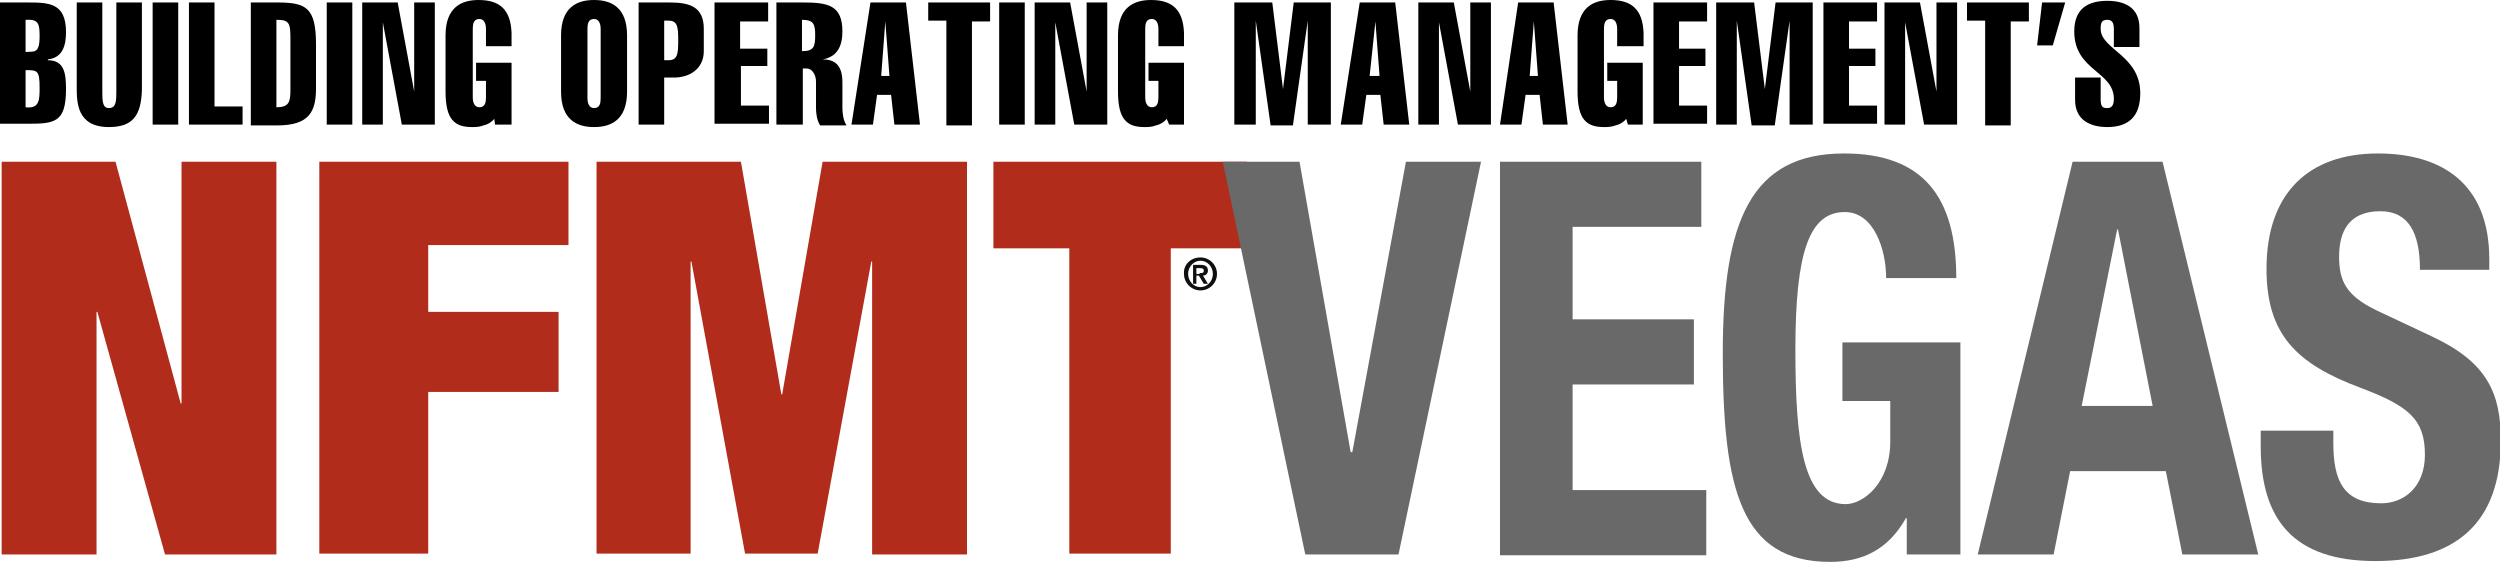 <?xml version="1.0" encoding="utf-8"?>
<!-- Generator: Adobe Illustrator 20.1.0, SVG Export Plug-In . SVG Version: 6.00 Build 0)  -->
<svg version="1.1" id="Layer_1" xmlns="http://www.w3.org/2000/svg" xmlns:xlink="http://www.w3.org/1999/xlink" x="0px" y="0px"
	 viewBox="0 0 303 68.1" style="enable-background:new 0 0 303 68.1;" xml:space="preserve">
<style type="text/css">
	.Arched_x0020_Green{fill:url(#SVGID_1_);stroke:#FFFFFF;stroke-width:0.25;stroke-miterlimit:1;}
	.st0{fill:#B22C1B;}
	.st1{fill:#696969;}
	.st2{fill:#0F0F0F;}
</style>
<linearGradient id="SVGID_1_" gradientUnits="userSpaceOnUse" x1="-132.173" y1="426.382" x2="-131.466" y2="425.675">
	<stop  offset="0" style="stop-color:#20AC4B"/>
	<stop  offset="0.983" style="stop-color:#19361A"/>
</linearGradient>
<g>
	<path class="st0" d="M0.2,19.6H14l7.9,29.3H22V19.6h11.5v47.6H20l-8.2-29.4h-0.1v29.4H0.2V19.6z"/>
	<path class="st0" d="M38.7,19.6h30.2v10.1H51.9v8.1h15.8v9.7H51.9v19.6H38.7V19.6z"/>
	<path class="st0" d="M72.3,19.6h17.5l4.9,28.2h0.1l4.9-28.2h17.5v47.6h-11.5V31.7h-0.1l-6.5,35.4h-8.8l-6.5-35.4h-0.1v35.4H72.3
		V19.6z"/>
	<path class="st0" d="M129.6,30.1h-9.2V19.6h30.7v10.5h-9.2v37h-12.3V30.1z"/>
</g>
<g>
	<path class="st1" d="M157.5,19.6l6.2,35.2h0.2l6.5-35.2h9.1l-10,47.6h-11.3l-10-47.6H157.5z"/>
	<path class="st1" d="M206.2,19.6v7.9h-15.6v11.2h14.7v7.9h-14.7v12.8h16.2v7.9h-25V19.6H206.2z"/>
	<path class="st1" d="M228.6,33.7c0-3.5-1.5-8-5-8c-4.3,0-6,4.8-6,16.7c0,11.5,1,18.7,6.1,18.7c2.1,0,5.4-2.5,5.4-7.6v-4.9h-5.8
		v-7.1h14.3v25.7h-6.5v-4.4h-0.1c-2.1,3.7-5.1,5.3-9.2,5.3c-10.8,0-13-8.8-13-25.3c0-16,3.4-24.2,14.7-24.2
		c9.7,0,13.6,5.4,13.6,15.1H228.6z"/>
	<path class="st1" d="M251.2,19.6h10.9l11.6,47.6h-9.2l-2-10.1h-11.6l-2,10.1h-9.2L251.2,19.6z M252.3,49.2h8.6l-4.2-21.4h-0.1
		L252.3,49.2z"/>
	<path class="st1" d="M282.8,52.3v1.4c0,4.5,1.2,7.3,5.8,7.3c2.7,0,5.3-1.9,5.3-5.9c0-4.3-2-5.9-7.8-8.1
		c-7.8-2.9-11.4-6.5-11.4-14.4c0-9.3,5.2-14,13.5-14c7.8,0,13.5,3.7,13.5,12.8v1.3h-8.4c0-4.5-1.4-7.1-4.8-7.1c-4,0-5,2.7-5,5.5
		c0,2.9,0.8,4.7,4.5,6.5l6.8,3.2c6.6,3.1,8.3,6.8,8.3,12.6c0,10.1-5.6,14.6-15.2,14.6c-10,0-13.9-5.1-13.9-13.9v-1.9H282.8z"/>
</g>
<g>
	<path d="M0,0.3h3.2c2.7,0,4.8,0,4.8,3.6c0,1.6-0.4,3.1-2.2,3.3v0.1c2,0,2.2,1.6,2.2,3.5c0,4.1-1.4,4.2-4.8,4.2H0V0.3z M3.1,6.3
		c1-0.1,1.7,0.3,1.7-1.9c0-1.5-0.1-2.1-1.7-2V6.3z M3.1,13c1.7,0.2,1.7-0.9,1.7-2.4c0-2.1-0.3-2.1-1.7-2.1V13z"/>
	<path d="M17.2,10.9c-0.1,3.1-1.1,4.5-4,4.5c-3.9,0-3.9-3-3.9-4.9V0.3h3.1V11c0,1.2,0,2.1,0.8,2.1c0.9,0,0.9-0.9,0.9-2.1V0.3h3.1
		V10.9z"/>
	<path d="M18.5,15.1V0.3h3.1v14.8H18.5z"/>
	<path d="M22.9,15.1V0.3H26v12.6h3.4v2.2H22.9z"/>
	<path d="M30.4,0.3h3.2c3.5,0,4.7,0.6,4.7,5.1v5.3c0,2.8-0.8,4.5-4.7,4.5h-3.2V0.3z M33.5,13c1.5,0,1.7-0.6,1.7-2.1V4.8
		c0-2-0.1-2.4-1.7-2.4V13z"/>
	<path d="M39.6,15.1V0.3h3.1v14.8H39.6z"/>
	<path d="M43.9,0.3h4.3l2,10.8h0V0.3h2.5v14.8h-4L46.4,2.7h0v12.4h-2.5V0.3z"/>
	<path d="M59.9,14.4c-0.3,0.4-0.8,0.7-1.3,0.8c-0.5,0.2-1,0.2-1.4,0.2c-2.1,0-3.2-0.9-3.2-4.3V4.3c0-3.4,1.9-4.3,4-4.3
		c2.5,0,3.9,1.1,4,4l0,1.6h-3.1V3.5c0-0.6-0.2-1.2-0.8-1.2c-0.7,0-0.8,0.6-0.8,1.2v8.3c0,0.6,0.2,1.2,0.8,1.2c0.7,0,0.8-0.6,0.8-1.2
		v-2h-1.2V7.6h4.3v7.5H60L59.9,14.4z"/>
	<path d="M76,11.1c0,3.4-1.9,4.3-4,4.3c-2.1,0-4-0.9-4-4.3V4.3c0-3.4,1.9-4.3,4-4.3c2.1,0,4,0.9,4,4.3V11.1z M71.2,11.9
		c0,0.6,0.2,1.2,0.8,1.2c0.7,0,0.8-0.6,0.8-1.2V3.5c0-0.6-0.2-1.2-0.8-1.2c-0.7,0-0.8,0.6-0.8,1.2V11.9z"/>
	<path d="M77.4,15.1V0.3h3.8c2.5,0,4.1,0.6,4.1,3.2v2.7c0,2.2-1.8,3.2-3.6,3.2h-1.2v5.7H77.4z M80.5,7.3H81c1.1,0,1.2-0.7,1.2-2.4
		c0-1.7-0.1-2.4-1.2-2.4h-0.5V7.3z"/>
	<path d="M86.6,15.1V0.3h6.5v2.3h-3.4v3.3H93V8h-3.2v4.8h3.4v2.2H86.6z"/>
	<path d="M94.1,15.1V0.3h3.2c3,0,4.8,0.3,4.8,3.5c0,1.9-0.7,3.1-2.4,3.4v0c1.5,0,2.4,0.7,2.4,2.8v3.1c0,0.6,0.1,1.5,0.5,2.1h-3.2
		c-0.4-0.6-0.5-1.5-0.5-2.1V9.9c0-1-0.6-1.6-1.1-1.6h-0.5v6.8H94.1z M97.2,6.2c1.4,0,1.6-0.5,1.6-1.9c0-1.4-0.2-1.9-1.6-1.9V6.2z"/>
	<path d="M109.8,0.3l1.7,14.8h-3.1l-0.4-3.6h-1.7l-0.5,3.6h-2.6l2.3-14.8H109.8z M107.8,9.2l-0.5-6.6h0l-0.5,6.6H107.8z"/>
	<path d="M112.5,2.5V0.3h7.5v2.3h-2.2v12.6h-3.1V2.5H112.5z"/>
	<path d="M121.1,15.1V0.3h3.1v14.8H121.1z"/>
	<path d="M125.4,0.3h4.3l2,10.8h0V0.3h2.5v14.8h-4l-2.3-12.4h0v12.4h-2.5V0.3z"/>
	<path d="M141.4,14.4c-0.3,0.4-0.8,0.7-1.3,0.8c-0.5,0.2-1,0.2-1.4,0.2c-2.1,0-3.2-0.9-3.2-4.3V4.3c0-3.4,1.9-4.3,4-4.3
		c2.5,0,3.9,1.1,4,4l0,1.6h-3.1V3.5c0-0.6-0.2-1.2-0.8-1.2c-0.7,0-0.8,0.6-0.8,1.2v8.3c0,0.6,0.2,1.2,0.8,1.2c0.7,0,0.8-0.6,0.8-1.2
		v-2h-1.2V7.6h4.3v7.5h-1.8L141.4,14.4z"/>
	<path d="M152.1,15.1h-2.5V0.3h4.6l1.3,10.5h0l1.3-10.5h4.5v14.8h-2.8V2.5h0l-1.8,12.7H154l-1.8-12.7h0V15.1z"/>
	<path d="M169.1,0.3l1.7,14.8h-3.1l-0.4-3.6h-1.7l-0.5,3.6h-2.6l2.3-14.8H169.1z M167.2,9.2l-0.5-6.6h0L166,9.2H167.2z"/>
	<path d="M171.9,0.3h4.3l2,10.8h0V0.3h2.5v14.8h-4l-2.3-12.4h0v12.4h-2.5V0.3z"/>
	<path d="M188.3,0.3l1.7,14.8H187l-0.4-3.6h-1.7l-0.5,3.6h-2.6L184,0.3H188.3z M186.4,9.2l-0.5-6.6h0l-0.5,6.6H186.4z"/>
	<path d="M197.1,14.4c-0.3,0.4-0.8,0.7-1.3,0.8c-0.5,0.2-1,0.2-1.4,0.2c-2.1,0-3.2-0.9-3.2-4.3V4.3c0-3.4,1.9-4.3,4-4.3
		c2.5,0,3.9,1.1,4,4l0,1.6H196V3.5c0-0.6-0.2-1.2-0.8-1.2c-0.7,0-0.8,0.6-0.8,1.2v8.3c0,0.6,0.2,1.2,0.8,1.2c0.7,0,0.8-0.6,0.8-1.2
		v-2h-1.2V7.6h4.3v7.5h-1.8L197.1,14.4z"/>
	<path d="M200.4,15.1V0.3h6.5v2.3h-3.4v3.3h3.2V8h-3.2v4.8h3.4v2.2H200.4z"/>
	<path d="M210.5,15.1H208V0.3h4.6l1.3,10.5h0l1.3-10.5h4.5v14.8h-2.8V2.5h0l-1.8,12.7h-2.8l-1.8-12.7h0V15.1z"/>
	<path d="M221,15.1V0.3h6.5v2.3h-3.4v3.3h3.2V8h-3.2v4.8h3.4v2.2H221z"/>
	<path d="M228.4,0.3h4.3l2,10.8h0V0.3h2.5v14.8h-4l-2.3-12.4h0v12.4h-2.5V0.3z"/>
	<path d="M238.4,2.5V0.3h7.5v2.3h-2.2v12.6h-3.1V2.5H238.4z"/>
	<path d="M250.3,0.3l-1.5,5.2h-1.9l0.6-5.2H250.3z"/>
	<path d="M256.2,5.6V3.5c0-0.7-0.2-1.1-0.8-1.1c-0.7,0-0.8,0.4-0.8,1.1c0,2.5,4.8,3.2,4.8,7.8c0,2.8-1.4,4.1-4,4.1
		c-2,0-3.9-0.8-3.9-3.3V9.4h3.1v2.6c0,0.9,0.2,1.1,0.8,1.1c0.5,0,0.8-0.3,0.8-1.1c0-3.4-4.8-3.4-4.8-8.2c0-2.7,1.6-3.7,4-3.7
		c2.1,0,3.9,0.8,3.9,3.3v2.3H256.2z"/>
</g>
<g>
	<path class="st2" d="M145.5,31.2c1.1,0,2,0.9,2,2c0,1.1-0.9,2-2,2c-1.1,0-2-0.9-2-2C143.4,32.1,144.3,31.2,145.5,31.2z M147,33.2
		c0-0.9-0.7-1.6-1.5-1.6c-0.8,0-1.5,0.7-1.5,1.6c0,0.9,0.7,1.6,1.5,1.6C146.3,34.8,147,34.1,147,33.2z M145.3,33.4H145v1h-0.4v-2.3
		h0.9c0.6,0,0.9,0.2,0.9,0.7c0,0.4-0.3,0.6-0.6,0.6l0.6,1h-0.5L145.3,33.4z M145.4,33.1c0.3,0,0.5,0,0.5-0.3c0-0.3-0.3-0.3-0.5-0.3
		H145v0.7H145.4z"/>
</g>
</svg>
